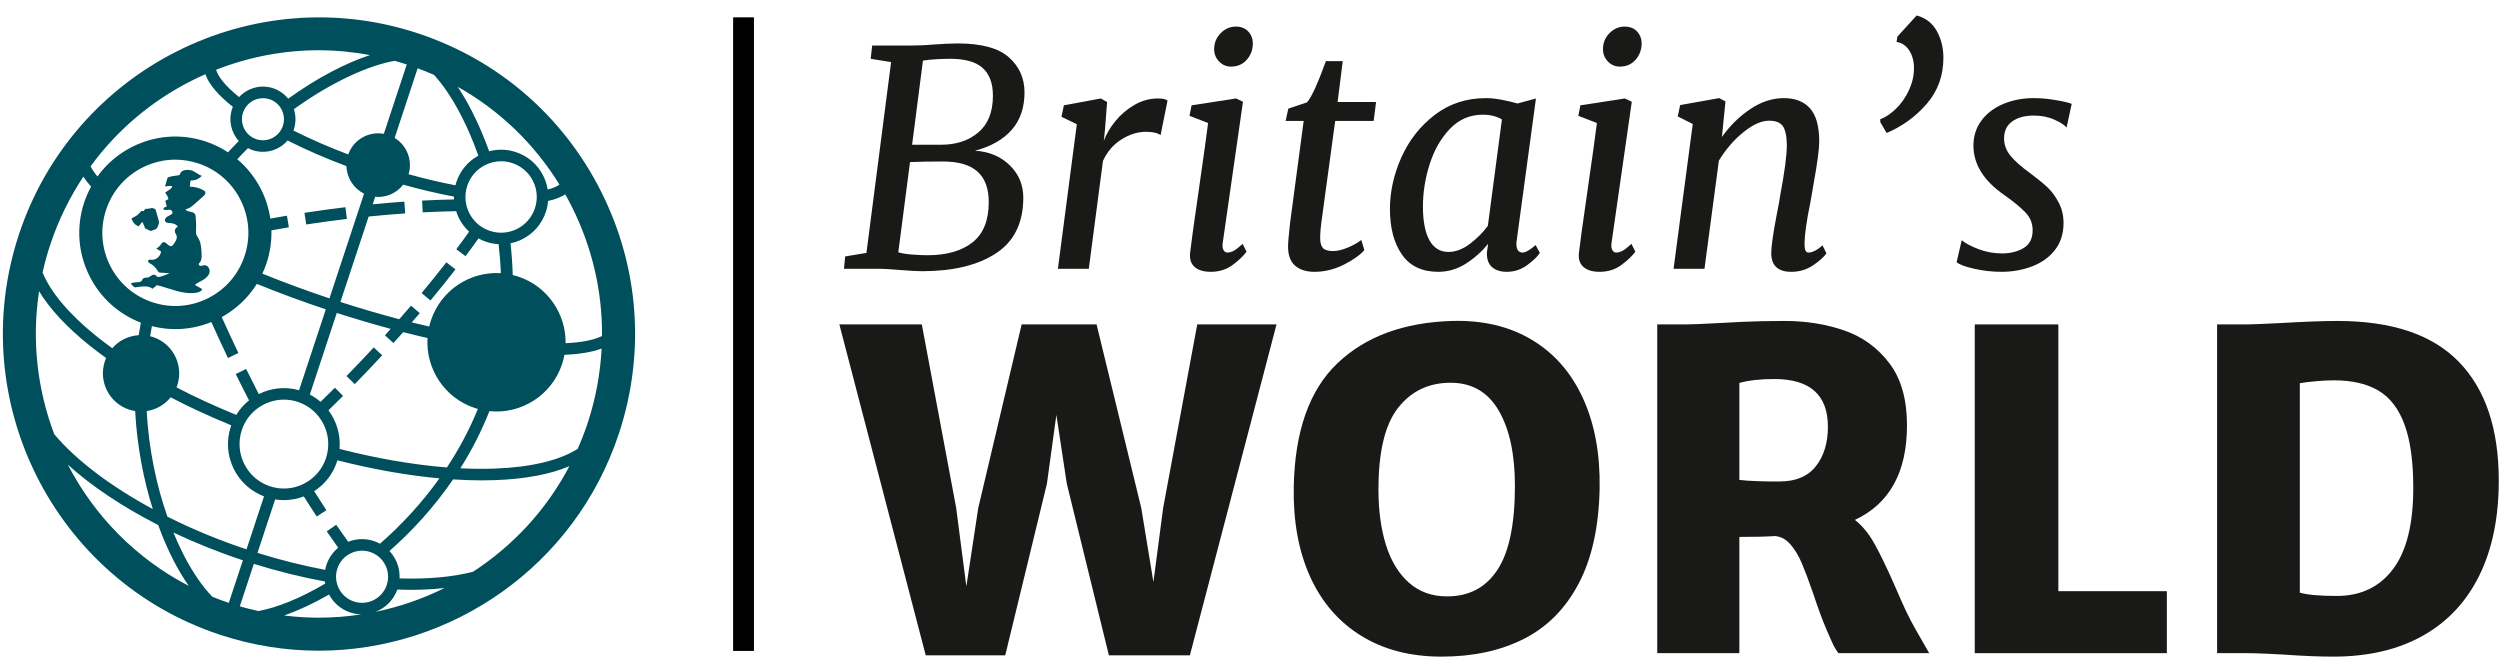 <?xml version="1.0" encoding="UTF-8"?> <svg xmlns="http://www.w3.org/2000/svg" xmlns:xlink="http://www.w3.org/1999/xlink" width="600" zoomAndPan="magnify" viewBox="0 0 450 120" height="160" preserveAspectRatio="xMidYMid meet" version="1.0"><defs><g></g><clipPath id="416f36fe80"><path d="M 0.516 3.125 L 114.672 3.125 L 114.672 117.125 L 0.516 117.125 Z M 0.516 3.125 " clip-rule="nonzero"></path></clipPath></defs><g clip-path="url(#416f36fe80)"><path fill="#004f5c" d="M 23.691 39.422 C 23.691 39.422 24.016 40.285 24.582 40.555 C 25.148 40.824 24.875 40.824 24.988 40.691 C 25.094 40.555 25.629 39.934 25.629 39.934 C 25.629 39.934 25.953 40.625 26.008 40.777 C 26.062 40.934 26.008 41.125 26.414 41.258 C 26.816 41.391 27.086 41.637 27.223 41.555 C 27.355 41.473 28.031 41.336 28.219 41.094 C 28.406 40.852 28.676 40.152 28.621 39.91 C 28.57 39.664 28.004 37.723 28.004 37.723 C 28.004 37.723 27.598 37.344 27.168 37.477 C 26.734 37.613 26.195 37.586 26.195 37.586 L 25.848 37.992 L 25.391 37.992 C 25.391 37.992 24.93 38.695 24.23 39.016 C 23.531 39.34 23.691 39.422 23.691 39.422 Z M 23.605 50.961 C 23.566 50.996 23.555 50.996 23.602 50.98 C 23.605 50.973 23.602 50.965 23.605 50.961 Z M 24.504 51.703 C 25.422 51.574 26.777 51.344 27.449 51.984 C 27.66 51.738 28.074 51.617 28.18 51.312 C 30.656 51.895 32.824 53.062 35.34 52.688 C 35.773 52.621 36.262 52.449 36.398 52.035 L 35.066 51.285 C 35.531 50.895 36.102 50.664 36.621 50.348 C 37.137 50.027 37.625 49.57 37.727 48.973 C 37.828 48.375 37.355 47.672 36.754 47.738 C 36.516 47.762 36.293 47.898 36.043 47.848 C 35.914 47.824 35.797 47.73 35.777 47.598 C 35.754 47.445 35.875 47.348 35.965 47.242 C 36.309 46.855 36.309 46.285 36.289 45.766 C 36.25 44.719 36.195 43.617 35.625 42.734 C 35.512 42.559 35.379 42.391 35.32 42.191 C 35.27 42.016 35.281 41.828 35.289 41.648 C 35.332 40.801 35.309 39.953 35.234 39.113 C 35.211 38.871 35.176 38.613 35.02 38.434 C 34.613 37.965 33.641 38.242 33.395 37.676 C 33.645 37.617 33.883 37.527 34.109 37.406 C 34.477 37.203 34.797 36.922 35.113 36.641 L 36.707 35.227 C 36.824 35.117 36.918 34.984 36.957 34.828 C 37.035 34.504 36.84 34.375 36.656 34.266 C 35.906 33.832 35.035 33.598 34.168 33.598 C 34.203 33.141 34.203 32.902 34.336 32.465 C 35.121 32.523 35.781 32.223 36.32 31.652 C 35.559 31.391 34.996 30.73 34.199 30.613 C 33.559 30.52 32.91 30.574 32.52 31.055 C 32.453 31.141 32.379 31.465 32.277 31.512 C 32.172 31.559 32.055 31.555 31.945 31.574 C 31.719 31.609 30.32 31.766 30.172 32 C 30.094 32.125 29.703 33.551 29.703 33.551 C 29.703 33.551 30.949 33.375 30.98 33.535 C 31.008 33.684 30.887 33.816 30.777 33.922 C 30.332 34.344 30.152 34.297 29.707 34.715 C 30 34.922 30.414 35.789 30.277 35.863 C 30.141 35.941 29.793 36.059 29.777 36.211 C 29.766 36.301 29.938 36.902 29.98 36.984 C 30.133 37.297 29.832 37.133 29.488 37.422 C 29.355 37.539 29.422 37.754 29.598 37.777 C 29.758 37.797 29.914 37.801 29.961 37.793 C 30.062 37.766 30.355 37.797 30.453 37.758 C 30.645 37.68 30.824 37.832 30.957 37.992 C 31.09 38.152 30.98 38.203 31.035 38.402 C 30.711 38.805 30.086 38.844 29.789 39.305 C 29.691 39.453 29.652 39.641 29.723 39.805 C 29.828 40.074 30.094 40.105 30.336 40.121 C 30.969 40.164 31.723 40.258 32.012 40.824 C 31.605 40.957 31.367 41.453 31.512 41.852 C 31.574 42.016 31.691 42.16 31.758 42.324 C 31.977 42.867 31.613 43.461 31.266 43.934 C 31.156 44.082 31.035 44.242 30.855 44.293 C 30.266 44.449 29.844 43.301 29.262 43.648 C 29.168 43.703 29.098 43.793 29.043 43.883 C 28.816 44.246 28.496 44.547 28.125 44.75 L 28.984 45.254 C 28.926 46.172 27.973 46.938 27.059 46.742 C 26.918 46.711 26.762 46.762 26.688 46.887 C 26.543 47.121 26.82 47.32 27.039 47.434 C 27.582 47.723 28.047 48.172 28.352 48.707 C 28.422 48.824 28.492 48.953 28.609 49.02 C 28.695 49.066 28.801 49.074 28.895 49.078 C 29.441 49.109 29.988 49.141 30.531 49.172 C 30.012 49.418 29.473 49.625 28.918 49.789 C 28.703 49.852 28.461 49.902 28.273 49.789 C 28.141 49.711 28.059 49.566 27.926 49.488 C 27.477 49.238 27.039 49.906 26.527 49.977 C 26.344 50.004 26.148 49.945 25.984 50.023 C 25.738 50.129 25.629 50.215 25.555 50.469 C 25.48 50.719 24.875 50.848 24.617 50.793 C 23.953 50.852 23.684 50.945 23.602 50.98 C 23.5 51.129 24.289 51.93 24.504 51.703 Z M 75.891 52.75 L 77.488 54.082 C 79.047 52.211 80.562 50.328 81.984 48.492 L 80.344 47.215 C 78.934 49.031 77.438 50.895 75.891 52.75 Z M 108.363 60.48 C 108.43 52.492 106.609 44.551 102.93 37.207 C 102.555 36.453 102.16 35.715 101.746 34.984 C 100.938 35.512 99.887 35.898 98.656 36.176 C 98.598 36.832 98.473 37.488 98.258 38.133 C 97.547 40.289 96.039 42.039 94.012 43.059 C 93.328 43.402 92.617 43.637 91.895 43.785 C 92.098 45.66 92.238 47.562 92.293 49.5 C 92.621 49.582 92.953 49.672 93.281 49.781 C 98.559 51.531 101.879 56.488 101.809 61.777 C 104.707 61.641 106.938 61.199 108.363 60.48 Z M 108.293 62.738 C 106.438 63.43 104.09 63.762 101.598 63.871 C 101.496 64.426 101.359 64.98 101.176 65.527 C 99.305 71.184 93.777 74.598 88.098 74.008 C 86.645 77.676 84.871 81.109 82.863 84.289 C 85.023 84.398 87.109 84.418 89.102 84.344 C 95.641 84.102 100.746 82.855 103.984 80.789 C 104.645 79.293 105.246 77.758 105.77 76.176 C 107.227 71.766 108.055 67.254 108.293 62.738 Z M 102.488 83.91 C 99.078 85.359 94.605 86.223 89.18 86.422 C 88.355 86.453 87.52 86.469 86.668 86.469 C 85.012 86.469 83.305 86.406 81.551 86.293 C 78.148 91.273 74.199 95.578 70.102 99.18 C 70.539 99.652 70.914 100.184 71.211 100.773 C 71.738 101.824 71.973 102.969 71.922 104.113 C 76.934 104.266 81.445 103.875 85.145 102.914 C 92.309 98.262 98.348 91.801 102.488 83.91 Z M 80.004 105.848 C 78.047 106.062 75.969 106.172 73.793 106.172 C 73.051 106.172 72.289 106.148 71.52 106.121 C 70.828 108.035 69.359 109.449 67.59 110.133 C 71.906 109.242 76.078 107.797 80.004 105.848 Z M 57.363 111.18 C 59.957 111.18 62.531 110.977 65.062 110.586 C 64.395 110.578 63.715 110.465 63.047 110.246 C 61.34 109.68 60.016 108.488 59.227 107.016 C 56.387 108.645 53.652 109.914 51.148 110.789 C 53.227 111.051 55.301 111.18 57.363 111.18 Z M 46.516 109.988 C 49.812 109.391 54.027 107.707 58.531 105.051 C 58.504 104.922 58.492 104.793 58.477 104.664 C 54.32 103.898 50.031 102.852 45.691 101.492 L 43.164 109.141 C 44.281 109.465 45.398 109.742 46.516 109.988 Z M 41.184 108.516 L 43.719 100.855 C 39.312 99.395 35.121 97.703 31.219 95.859 C 31.82 97.32 32.445 98.691 33.09 99.945 C 34.707 103.074 36.488 105.641 38.227 107.418 C 39.195 107.812 40.18 108.18 41.184 108.516 Z M 33.969 105.457 C 33.031 104.105 32.117 102.582 31.246 100.902 C 30.27 99.008 29.332 96.859 28.477 94.508 C 22.004 91.211 16.453 87.48 12.207 83.637 C 16.945 92.781 24.43 100.516 33.969 105.457 Z M 27.5 91.633 C 25.863 86.422 24.672 80.406 24.328 73.984 C 23.961 73.93 23.594 73.848 23.23 73.723 C 19.629 72.531 17.68 68.641 18.871 65.031 C 18.938 64.828 19.016 64.633 19.102 64.438 C 18.059 63.688 17.047 62.938 16.098 62.172 C 11.965 58.848 8.918 55.551 7.035 52.418 C 5.68 61.27 6.723 70.109 9.762 78.152 C 13.656 82.789 19.863 87.508 27.5 91.633 Z M 7.664 49.043 C 9.094 52.574 12.41 56.539 17.398 60.547 C 18.289 61.266 19.234 61.973 20.211 62.68 C 21.414 61.293 23.133 60.445 24.965 60.332 C 25.078 59.582 25.207 58.832 25.352 58.078 C 21.324 56.527 18.062 53.578 16.113 49.688 C 14.039 45.551 13.699 40.855 15.148 36.461 C 15.48 35.457 15.902 34.5 16.398 33.594 C 15.867 32.996 15.391 32.398 15.004 31.801 C 12.512 35.562 10.488 39.672 9.035 44.074 C 8.488 45.727 8.035 47.383 7.664 49.043 Z M 16.301 29.941 C 16.586 30.508 17.008 31.117 17.543 31.762 C 19.148 29.531 21.277 27.699 23.801 26.43 C 27.93 24.352 32.617 24.008 37 25.461 C 38.449 25.941 39.801 26.605 41.043 27.418 C 41.68 26.719 42.328 26.043 42.98 25.383 C 41.625 23.867 41.086 21.684 41.77 19.613 C 41.812 19.484 41.867 19.359 41.918 19.234 C 39.25 17.125 37.578 15.145 36.973 13.363 C 36.148 13.723 35.336 14.102 34.531 14.508 C 27.199 18.199 21.008 23.488 16.301 29.941 Z M 38.898 12.559 C 39.25 13.758 40.488 15.43 43.039 17.473 C 44.551 15.844 46.93 15.141 49.172 15.887 C 50.277 16.254 51.195 16.922 51.875 17.766 C 57.086 14 62.258 11.34 66.594 9.914 C 63.527 9.344 60.438 9.047 57.352 9.047 C 51.078 9.047 44.836 10.227 38.898 12.559 Z M 71.066 10.949 C 66.633 11.688 59.848 14.633 52.898 19.656 C 53.27 20.805 53.297 22.074 52.891 23.305 C 52.871 23.371 52.844 23.43 52.82 23.496 C 55.828 25.012 59.148 26.461 62.684 27.801 C 63.633 25.129 66.367 23.59 69.09 24.09 L 73.219 11.602 C 72.504 11.367 71.785 11.152 71.066 10.949 Z M 75.176 12.293 L 71.035 24.828 C 73.219 26.152 74.301 28.824 73.543 31.363 C 76.523 32.191 79.348 32.848 81.98 33.352 C 82.031 33.16 82.078 32.969 82.141 32.781 C 82.816 30.73 84.223 29.051 86.102 28.016 C 85.16 25.359 84.113 22.934 83.02 20.82 C 81.285 17.457 79.594 15.07 78.109 13.473 C 77.148 13.047 76.168 12.66 75.176 12.293 Z M 93.078 41.203 C 94.609 40.43 95.75 39.109 96.289 37.477 C 96.828 35.848 96.703 34.105 95.934 32.57 C 95.164 31.039 93.844 29.895 92.215 29.355 C 91.555 29.137 90.871 29.027 90.191 29.027 C 89.207 29.027 88.227 29.254 87.32 29.715 C 85.789 30.484 84.648 31.805 84.109 33.438 C 83.57 35.066 83.695 36.809 84.465 38.344 C 85.234 39.879 86.555 41.02 88.184 41.559 C 89.809 42.098 91.547 41.973 93.078 41.203 Z M 80.449 84.137 C 82.59 80.891 84.484 77.379 86.016 73.609 C 85.828 73.559 85.645 73.504 85.461 73.441 C 79.98 71.625 76.613 66.355 76.953 60.844 C 75.512 60.516 74.055 60.164 72.574 59.785 C 71.992 60.441 71.41 61.098 70.82 61.75 L 69.285 60.352 C 69.629 59.969 69.973 59.582 70.316 59.195 C 67.141 58.34 63.895 57.379 60.621 56.328 L 55.77 71.016 C 56.469 71.387 57.121 71.82 57.703 72.332 C 58.566 71.492 59.43 70.652 60.285 69.793 L 61.754 71.266 C 60.875 72.145 59.996 73 59.117 73.855 C 60.594 75.816 61.332 78.289 61.117 80.809 C 67.863 82.531 74.414 83.668 80.449 84.137 Z M 26.402 73.992 C 26.785 81.023 28.219 87.547 30.133 93 C 34.523 95.203 39.316 97.199 44.371 98.883 L 47.523 89.344 C 45.164 88.449 43.25 86.734 42.109 84.465 C 40.902 82.059 40.707 79.32 41.551 76.766 C 41.574 76.695 41.605 76.629 41.633 76.555 C 37.805 74.992 34.141 73.309 30.719 71.52 C 29.637 72.859 28.09 73.738 26.402 73.992 Z M 53.609 72.34 C 52.781 72.066 51.938 71.934 51.109 71.934 C 47.758 71.934 44.629 74.062 43.523 77.422 C 42.137 81.605 44.41 86.145 48.59 87.531 C 52.773 88.918 57.297 86.641 58.684 82.453 L 58.68 82.453 C 60.066 78.262 57.793 73.727 53.609 72.34 Z M 27.34 58.707 C 27.23 59.312 27.121 59.918 27.027 60.52 C 27.203 60.566 27.375 60.609 27.547 60.664 C 31.145 61.859 33.098 65.754 31.906 69.359 C 31.863 69.484 31.812 69.605 31.762 69.727 C 35.137 71.484 38.75 73.141 42.527 74.68 C 43.145 73.668 43.926 72.785 44.828 72.066 C 44.023 70.512 43.223 68.93 42.434 67.328 L 44.301 66.41 C 45.051 67.938 45.812 69.445 46.582 70.938 C 48.758 69.836 51.332 69.539 53.832 70.246 L 58.648 55.684 C 54.348 54.25 50.188 52.707 46.23 51.098 C 44.684 53.586 42.527 55.637 39.914 57.074 C 40.906 59.277 41.91 61.453 42.91 63.543 L 41.035 64.441 C 40.039 62.348 39.031 60.172 38.039 57.969 C 35.965 58.809 33.781 59.242 31.582 59.242 C 30.164 59.242 28.742 59.062 27.34 58.707 Z M 42.711 28.656 C 44.48 30.148 45.945 32 47.016 34.133 C 47.852 35.797 48.398 37.555 48.668 39.348 C 49.664 39.164 50.656 38.984 51.648 38.82 L 51.996 40.91 C 50.953 41.086 49.91 41.273 48.855 41.469 C 48.906 43.441 48.613 45.426 47.98 47.359 C 47.762 48.008 47.508 48.641 47.223 49.254 C 51.074 50.816 55.117 52.312 59.301 53.707 L 65.531 34.855 C 63.617 33.906 62.422 31.98 62.355 29.902 C 58.555 28.473 54.988 26.918 51.77 25.293 C 50.66 26.574 49.031 27.328 47.328 27.328 C 46.715 27.328 46.098 27.234 45.488 27.031 C 45.191 26.934 44.91 26.805 44.637 26.664 C 43.984 27.309 43.344 27.973 42.711 28.656 Z M 46.145 25.059 C 48.121 25.711 50.266 24.633 50.922 22.648 C 51.578 20.668 50.5 18.52 48.52 17.859 C 48.129 17.734 47.727 17.672 47.336 17.672 C 45.75 17.672 44.266 18.68 43.742 20.266 C 43.086 22.254 44.164 24.402 46.145 25.059 Z M 19.824 47.82 C 21.398 50.961 24.102 53.301 27.434 54.406 C 30.766 55.512 34.328 55.25 37.461 53.672 C 40.598 52.094 42.934 49.387 44.035 46.047 C 45.141 42.711 44.879 39.145 43.305 36 C 41.727 32.855 39.027 30.52 35.695 29.414 C 34.336 28.965 32.941 28.738 31.551 28.738 C 29.531 28.738 27.523 29.211 25.664 30.148 C 22.531 31.727 20.195 34.434 19.094 37.77 C 17.988 41.109 18.246 44.676 19.824 47.82 Z M 79.098 86.105 C 73.316 85.578 67.102 84.473 60.723 82.855 C 60.695 82.938 60.68 83.02 60.652 83.105 C 59.922 85.32 58.48 87.172 56.547 88.41 C 57.273 89.562 58.004 90.711 58.742 91.828 L 57.016 92.977 C 56.23 91.793 55.453 90.574 54.688 89.355 C 53.531 89.797 52.324 90.023 51.109 90.023 C 50.582 90.023 50.051 89.98 49.523 89.895 L 46.348 99.52 C 50.488 100.816 54.578 101.824 58.535 102.574 C 58.59 102.277 58.656 101.98 58.754 101.688 C 59.164 100.453 59.902 99.395 60.879 98.59 C 60.18 97.613 59.488 96.633 58.809 95.641 L 60.52 94.461 C 61.223 95.492 61.949 96.512 62.672 97.523 C 64.148 96.934 65.77 96.879 67.297 97.387 C 67.684 97.516 68.051 97.68 68.398 97.871 C 72.191 94.551 75.875 90.617 79.098 86.105 Z M 69.617 105.289 C 70.008 104.102 69.918 102.828 69.355 101.711 C 68.793 100.59 67.832 99.758 66.641 99.363 C 66.16 99.203 65.66 99.121 65.168 99.121 C 64.445 99.121 63.73 99.293 63.07 99.625 C 61.949 100.184 61.117 101.152 60.727 102.34 C 59.914 104.797 61.246 107.457 63.699 108.27 C 66.148 109.086 68.805 107.746 69.617 105.289 Z M 89.75 43.949 C 89.008 43.91 88.262 43.777 87.531 43.531 C 87.039 43.371 86.574 43.16 86.125 42.918 C 85.371 43.98 84.598 45.047 83.797 46.113 L 82.137 44.863 C 82.93 43.809 83.695 42.75 84.441 41.703 C 83.703 41.02 83.078 40.207 82.613 39.277 C 82.406 38.867 82.242 38.445 82.109 38.016 C 80.156 38.047 78.141 38.117 76.086 38.223 L 75.977 36.105 C 77.934 36.004 79.855 35.938 81.723 35.898 C 81.711 35.73 81.707 35.562 81.711 35.387 C 78.742 34.828 75.66 34.102 72.574 33.242 C 71.387 34.773 69.484 35.613 67.531 35.426 L 67.086 36.777 C 69 36.59 70.91 36.422 72.785 36.293 L 72.93 38.414 C 70.77 38.559 68.562 38.754 66.359 38.977 L 61.273 54.352 C 64.938 55.531 68.477 56.566 71.867 57.457 C 72.582 56.637 73.293 55.824 73.984 55.016 L 75.559 56.371 C 75.09 56.922 74.602 57.477 74.117 58.031 C 75.184 58.297 76.227 58.539 77.262 58.777 C 77.344 58.414 77.441 58.051 77.562 57.691 C 79.379 52.199 84.645 48.82 90.152 49.172 C 90.086 47.402 89.945 45.66 89.75 43.949 Z M 82.395 15.629 C 83.23 16.891 84.062 18.309 84.863 19.863 C 86.008 22.078 87.082 24.559 88.047 27.227 C 89.621 26.809 91.285 26.855 92.867 27.379 C 95.023 28.094 96.77 29.605 97.785 31.637 C 98.184 32.43 98.445 33.266 98.586 34.113 C 99.477 33.887 100.191 33.594 100.703 33.227 C 96.148 25.844 89.875 19.824 82.395 15.629 Z M 111.402 78.043 C 103.5 101.949 81.219 117.125 57.359 117.125 C 51.445 117.125 45.434 116.191 39.52 114.23 C 9.746 104.348 -6.457 72.039 3.406 42.207 C 13.266 12.371 45.512 -3.859 75.285 6.02 C 89.711 10.805 101.41 20.934 108.23 34.539 C 115.051 48.141 116.18 63.59 111.402 78.043 Z M 62.371 67.688 L 63.855 69.141 C 65.535 67.426 67.199 65.68 68.797 63.953 L 67.277 62.535 C 65.688 64.25 64.035 65.98 62.371 67.688 Z M 55.121 40.406 L 54.801 38.309 C 57.258 37.93 59.742 37.59 62.184 37.297 L 62.434 39.406 C 60.016 39.695 57.559 40.035 55.121 40.406 " fill-opacity="1" fill-rule="nonzero"></path></g><path stroke-linecap="butt" transform="matrix(-0, 0.75, -0.75, -0, 135.712, 3.125)" fill="none" stroke-linejoin="miter" d="M 0 2.501 L 152.063 2.501 " stroke="#000000" stroke-width="5" stroke-opacity="1" stroke-miterlimit="4"></path><g fill="#191918" fill-opacity="1"><g transform="translate(151.584, 117.568)"><g><path d="M 78.188 -59.172 L 62.594 0.391 L 48.016 0.391 L 40.438 -30.516 L 38.562 -42.891 L 36.859 -30.484 L 29.359 0.391 L 15.047 0.391 L -0.5 -59.172 L 14.344 -59.172 L 20.531 -26.125 L 22.359 -12.016 L 24.5 -26.125 L 32.312 -59.172 L 45.797 -59.172 L 53.844 -26.125 L 56.031 -12.797 L 57.781 -26.125 L 63.922 -59.172 Z M 78.188 -59.172 "></path></g></g></g><g fill="#191918" fill-opacity="1"><g transform="translate(229.263, 117.568)"><g><path d="M 3.609 -29.891 C 3.797 -39.922 6.414 -47.348 11.469 -52.172 C 16.52 -56.992 23.398 -59.535 32.109 -59.797 C 37.66 -59.953 42.453 -58.816 46.484 -56.391 C 50.516 -53.973 53.578 -50.469 55.672 -45.875 C 57.773 -41.289 58.773 -35.891 58.672 -29.672 C 58.535 -22.742 57.273 -17.023 54.891 -12.516 C 52.516 -8.004 49.223 -4.688 45.016 -2.562 C 40.816 -0.438 35.879 0.625 30.203 0.625 C 24.609 0.625 19.789 -0.625 15.75 -3.125 C 11.707 -5.625 8.645 -9.164 6.562 -13.75 C 4.488 -18.344 3.504 -23.723 3.609 -29.891 Z M 43.422 -30.094 C 43.422 -35.82 42.445 -40.348 40.5 -43.672 C 38.562 -47.004 35.676 -48.672 31.844 -48.672 C 27.906 -48.672 24.754 -47.164 22.391 -44.156 C 20.035 -41.156 18.859 -36.258 18.859 -29.469 C 18.859 -25.656 19.316 -22.301 20.234 -19.406 C 21.148 -16.52 22.535 -14.266 24.391 -12.641 C 26.242 -11.023 28.52 -10.219 31.219 -10.219 C 35.156 -10.219 38.172 -11.805 40.266 -14.984 C 42.367 -18.16 43.422 -23.195 43.422 -30.094 Z M 43.422 -30.094 "></path></g></g></g><g fill="#191918" fill-opacity="1"><g transform="translate(291.585, 117.568)"><g><path d="M 55.672 0 L 39.344 0 C 39.031 -0.383 38.75 -0.816 38.5 -1.297 C 38.258 -1.773 37.828 -2.742 37.203 -4.203 C 36.484 -5.859 35.695 -7.984 34.844 -10.578 C 34.031 -12.93 33.336 -14.781 32.766 -16.125 C 32.203 -17.477 31.52 -18.617 30.719 -19.547 C 29.914 -20.484 28.984 -20.992 27.922 -21.078 C 26.441 -20.973 24.301 -20.922 21.5 -20.922 L 21.5 0 L 6.719 0 L 6.719 -59.172 L 11.812 -59.172 C 12.75 -59.172 14.695 -59.25 17.656 -59.406 C 18.062 -59.438 19.43 -59.508 21.766 -59.625 C 24.098 -59.738 26.719 -59.797 29.625 -59.797 C 33.508 -59.797 37.098 -59.223 40.391 -58.078 C 43.68 -56.941 46.383 -54.977 48.5 -52.188 C 50.613 -49.406 51.672 -45.68 51.672 -41.016 C 51.672 -32.586 48.547 -26.91 42.297 -23.984 C 43.648 -22.922 44.82 -21.492 45.812 -19.703 C 46.812 -17.922 48.016 -15.438 49.422 -12.25 C 50.223 -10.383 50.898 -8.859 51.453 -7.672 C 52.016 -6.492 52.602 -5.363 53.219 -4.281 Z M 21.5 -31.188 C 22.25 -31.082 23.395 -31.004 24.938 -30.953 C 26.477 -30.898 27.754 -30.883 28.766 -30.906 C 31.648 -30.906 33.816 -31.816 35.266 -33.641 C 36.711 -35.473 37.438 -37.844 37.438 -40.75 C 37.438 -46.477 34.223 -49.344 27.797 -49.344 C 25.285 -49.344 23.188 -49.109 21.5 -48.641 Z M 21.5 -31.188 "></path></g></g></g><g fill="#191918" fill-opacity="1"><g transform="translate(348.737, 117.568)"><g><path d="M 21.766 -59.172 L 21.766 -11.156 L 41.297 -11.156 L 41.297 0 L 6.719 0 L 6.719 -59.172 Z M 21.766 -59.172 "></path></g></g></g><g fill="#191918" fill-opacity="1"><g transform="translate(392.358, 117.568)"><g><path d="M 12.172 -59.172 C 12.797 -59.172 14.711 -59.25 17.922 -59.406 C 22.328 -59.664 25.812 -59.797 28.375 -59.797 C 38.207 -59.797 45.504 -57.332 50.266 -52.406 C 55.035 -47.477 57.422 -40.363 57.422 -31.062 C 57.422 -24.406 56.25 -18.703 53.906 -13.953 C 51.562 -9.211 48.16 -5.598 43.703 -3.109 C 39.242 -0.617 33.891 0.625 27.641 0.625 C 25.098 0.625 22.172 0.504 18.859 0.266 C 18.285 0.242 17.258 0.191 15.781 0.109 C 14.301 0.035 13.02 0 11.938 0 L 6.719 0 L 6.719 -59.172 Z M 28.375 -10.297 C 32.656 -10.328 36 -11.945 38.406 -15.156 C 40.82 -18.375 42.031 -23.238 42.031 -29.75 C 42.031 -34.457 41.516 -38.227 40.484 -41.062 C 39.461 -43.906 37.91 -45.957 35.828 -47.219 C 33.742 -48.477 31.055 -49.109 27.766 -49.109 C 26.828 -49.109 25.758 -49.055 24.562 -48.953 C 23.375 -48.848 22.391 -48.727 21.609 -48.594 L 21.609 -10.891 C 22.961 -10.492 25.219 -10.297 28.375 -10.297 Z M 28.375 -10.297 "></path></g></g></g><g fill="#191918" fill-opacity="1"><g transform="translate(151.584, 48.38)"><g><path d="M 12.656 -40.188 C 13.195 -40.188 13.816 -40.203 14.516 -40.234 C 15.223 -40.266 15.754 -40.301 16.109 -40.344 C 18.129 -40.488 19.695 -40.562 20.812 -40.562 C 25.07 -40.562 28.141 -39.727 30.016 -38.062 C 31.891 -36.406 32.828 -34.301 32.828 -31.75 C 32.828 -29.008 32.062 -26.766 30.531 -25.016 C 29 -23.266 26.789 -22.008 23.906 -21.25 C 26.426 -21.102 28.504 -20.238 30.141 -18.656 C 31.785 -17.07 32.609 -15.125 32.609 -12.812 C 32.609 -8.27 30.969 -4.926 27.688 -2.781 C 24.406 -0.633 19.973 0.438 14.391 0.438 C 13.555 0.438 12.238 0.363 10.438 0.219 C 8.633 0.07 7.426 0 6.812 0 L 0.328 0 L 0.547 -2.219 L 4.375 -2.859 L 8.812 -37.203 L 5.141 -37.797 L 5.406 -40.188 Z M 14.281 -22.328 L 17.797 -22.328 C 20.535 -22.328 22.773 -23.066 24.516 -24.547 C 26.266 -26.023 27.141 -28.227 27.141 -31.156 C 27.141 -33.383 26.523 -35.047 25.297 -36.141 C 24.078 -37.242 22.133 -37.797 19.469 -37.797 C 18.82 -37.797 17.992 -37.77 16.984 -37.719 C 15.973 -37.664 15.16 -37.582 14.547 -37.469 L 12.594 -22.328 Z M 10.109 -2.969 C 10.648 -2.789 11.469 -2.656 12.562 -2.562 C 13.664 -2.477 14.598 -2.438 15.359 -2.438 C 18.785 -2.438 21.477 -3.203 23.438 -4.734 C 25.406 -6.266 26.391 -8.688 26.391 -12 C 26.391 -14.457 25.711 -16.289 24.359 -17.5 C 23.004 -18.707 20.922 -19.312 18.109 -19.312 C 15.703 -19.312 13.738 -19.273 12.219 -19.203 Z M 10.109 -2.969 "></path></g></g></g><g fill="#191918" fill-opacity="1"><g transform="translate(187.281, 48.38)"><g><path d="M 11.406 -23.031 C 11.844 -24.227 12.535 -25.41 13.484 -26.578 C 14.441 -27.754 15.586 -28.727 16.922 -29.5 C 18.254 -30.27 19.66 -30.656 21.141 -30.656 C 22.004 -30.656 22.582 -30.531 22.875 -30.281 L 21.625 -24.062 C 21.082 -24.457 20.203 -24.656 18.984 -24.656 C 17.504 -24.656 16.035 -24.195 14.578 -23.281 C 13.117 -22.363 12.008 -21.07 11.25 -19.406 L 8.703 0 L 3.141 0 L 6.547 -26.016 L 3.781 -27.359 L 4.219 -29.422 L 10.875 -30.656 L 12 -30.016 L 11.625 -25.141 Z M 11.406 -23.031 "></path></g></g></g><g fill="#191918" fill-opacity="1"><g transform="translate(210.267, 48.38)"><g><path d="M 9.781 -4.266 C 9.781 -3.836 9.863 -3.504 10.031 -3.266 C 10.195 -3.035 10.406 -2.922 10.656 -2.922 C 11.051 -2.922 11.453 -3.035 11.859 -3.266 C 12.273 -3.504 12.789 -3.91 13.406 -4.484 L 14.109 -3.078 C 13.566 -2.328 12.738 -1.535 11.625 -0.703 C 10.508 0.129 9.191 0.547 7.672 0.547 C 6.41 0.547 5.445 0.258 4.781 -0.312 C 4.113 -0.895 3.836 -1.742 3.953 -2.859 C 4.129 -4.453 4.598 -7.863 5.359 -13.094 C 6.367 -20.082 6.977 -24.461 7.188 -26.234 L 3.844 -27.531 L 4.219 -29.422 L 12.219 -30.656 L 13.469 -30.062 L 9.844 -4.812 Z M 11.312 -36.391 C 10.477 -36.391 9.766 -36.695 9.172 -37.312 C 8.578 -37.926 8.281 -38.664 8.281 -39.531 C 8.281 -40.645 8.664 -41.598 9.438 -42.391 C 10.219 -43.191 11.129 -43.594 12.172 -43.594 C 13.141 -43.594 13.895 -43.289 14.438 -42.688 C 14.977 -42.094 15.25 -41.363 15.25 -40.5 C 15.219 -39.352 14.836 -38.379 14.109 -37.578 C 13.391 -36.785 12.457 -36.391 11.312 -36.391 Z M 11.312 -36.391 "></path></g></g></g><g fill="#191918" fill-opacity="1"><g transform="translate(228.115, 48.38)"><g><path d="M 9.891 -9.516 C 9.641 -7.859 9.516 -6.539 9.516 -5.562 C 9.516 -4.695 9.688 -4.082 10.031 -3.719 C 10.375 -3.363 10.977 -3.188 11.844 -3.188 C 12.602 -3.188 13.492 -3.398 14.516 -3.828 C 15.547 -4.266 16.348 -4.719 16.922 -5.188 L 17.469 -3.359 C 16.676 -2.453 15.43 -1.57 13.734 -0.719 C 12.035 0.125 10.285 0.547 8.484 0.547 C 7.004 0.547 5.844 0.176 5 -0.562 C 4.156 -1.301 3.734 -2.445 3.734 -4 C 3.734 -4.688 3.859 -6.129 4.109 -8.328 L 6.547 -26.609 L 3.297 -26.609 L 3.781 -28.828 L 7.141 -29.953 C 7.93 -30.816 9.066 -33.289 10.547 -37.375 L 13.578 -37.375 L 12.656 -30.016 L 19.578 -30.016 L 19.141 -26.609 L 12.219 -26.609 Z M 9.891 -9.516 "></path></g></g></g><g fill="#191918" fill-opacity="1"><g transform="translate(248.127, 48.38)"><g><path d="M 24.875 -5.078 C 24.844 -4.93 24.828 -4.734 24.828 -4.484 C 24.828 -3.941 24.926 -3.547 25.125 -3.297 C 25.32 -3.047 25.582 -2.922 25.906 -2.922 C 26.477 -2.922 27.27 -3.367 28.281 -4.266 L 29.047 -2.859 C 28.641 -2.211 27.883 -1.484 26.781 -0.672 C 25.688 0.141 24.457 0.547 23.094 0.547 C 21.977 0.547 21.094 0.266 20.438 -0.297 C 19.789 -0.859 19.484 -1.734 19.516 -2.922 L 19.734 -4.484 C 18.586 -3.078 17.242 -1.883 15.703 -0.906 C 14.172 0.062 12.523 0.547 10.766 0.547 C 7.836 0.547 5.656 -0.488 4.219 -2.562 C 2.781 -4.633 2.062 -7.367 2.062 -10.766 C 2.062 -13.859 2.742 -16.945 4.109 -20.031 C 5.484 -23.113 7.484 -25.664 10.109 -27.688 C 12.742 -29.707 15.828 -30.719 19.359 -30.719 C 20.191 -30.719 21.129 -30.617 22.172 -30.422 C 23.211 -30.223 24.164 -30 25.031 -29.75 L 28.344 -30.656 Z M 22.219 -26.875 C 21.281 -27.445 20.129 -27.734 18.766 -27.734 C 16.453 -27.734 14.484 -26.883 12.859 -25.188 C 11.242 -23.5 10.031 -21.383 9.219 -18.844 C 8.406 -16.301 8 -13.75 8 -11.188 C 8 -8.594 8.383 -6.582 9.156 -5.156 C 9.938 -3.738 11.082 -3.031 12.594 -3.031 C 13.863 -3.031 15.133 -3.504 16.406 -4.453 C 17.688 -5.41 18.781 -6.504 19.688 -7.734 Z M 22.219 -26.875 "></path></g></g></g><g fill="#191918" fill-opacity="1"><g transform="translate(280.254, 48.38)"><g><path d="M 9.781 -4.266 C 9.781 -3.836 9.863 -3.504 10.031 -3.266 C 10.195 -3.035 10.406 -2.922 10.656 -2.922 C 11.051 -2.922 11.453 -3.035 11.859 -3.266 C 12.273 -3.504 12.789 -3.91 13.406 -4.484 L 14.109 -3.078 C 13.566 -2.328 12.738 -1.535 11.625 -0.703 C 10.508 0.129 9.191 0.547 7.672 0.547 C 6.41 0.547 5.445 0.258 4.781 -0.312 C 4.113 -0.895 3.836 -1.742 3.953 -2.859 C 4.129 -4.453 4.598 -7.863 5.359 -13.094 C 6.367 -20.082 6.977 -24.461 7.188 -26.234 L 3.844 -27.531 L 4.219 -29.422 L 12.219 -30.656 L 13.469 -30.062 L 9.844 -4.812 Z M 11.312 -36.391 C 10.477 -36.391 9.766 -36.695 9.172 -37.312 C 8.578 -37.926 8.281 -38.664 8.281 -39.531 C 8.281 -40.645 8.664 -41.598 9.438 -42.391 C 10.219 -43.191 11.129 -43.594 12.172 -43.594 C 13.141 -43.594 13.895 -43.289 14.438 -42.688 C 14.977 -42.094 15.25 -41.363 15.25 -40.5 C 15.219 -39.352 14.836 -38.379 14.109 -37.578 C 13.391 -36.785 12.457 -36.391 11.312 -36.391 Z M 11.312 -36.391 "></path></g></g></g><g fill="#191918" fill-opacity="1"><g transform="translate(298.102, 48.38)"><g><path d="M 11.844 -23.734 C 13.32 -25.797 15.035 -27.473 16.984 -28.766 C 18.93 -30.066 20.93 -30.719 22.984 -30.719 C 25.035 -30.719 26.609 -30.102 27.703 -28.875 C 28.805 -27.645 29.359 -25.645 29.359 -22.875 C 29.359 -21.539 29.02 -19.016 28.344 -15.297 L 28.016 -13.359 L 27.734 -11.781 C 27.086 -8.645 26.75 -6.27 26.719 -4.656 L 26.719 -4.328 C 26.719 -3.391 26.953 -2.922 27.422 -2.922 C 28.141 -2.922 28.984 -3.352 29.953 -4.219 L 30.656 -2.766 C 30.227 -2.148 29.438 -1.441 28.281 -0.641 C 27.125 0.148 25.805 0.547 24.328 0.547 C 21.922 0.547 20.719 -0.586 20.719 -2.859 C 20.719 -3.984 21.055 -6.328 21.734 -9.891 L 22.125 -11.891 L 22.328 -13.188 C 23.129 -17.406 23.531 -20.453 23.531 -22.328 C 23.488 -23.992 23.234 -25.129 22.766 -25.734 C 22.297 -26.348 21.484 -26.656 20.328 -26.656 C 18.961 -26.656 17.422 -25.961 15.703 -24.578 C 13.992 -23.191 12.523 -21.488 11.297 -19.469 L 8.703 0 L 3.141 0 L 6.594 -26.062 L 3.891 -27.422 L 4.328 -29.469 L 11.359 -30.719 L 12.484 -30.125 Z M 11.844 -23.734 "></path></g></g></g><g fill="#191918" fill-opacity="1"><g transform="translate(332.5, 48.38)"><g><path d="M 12.5 -45.594 C 14.125 -45.156 15.332 -44.223 16.125 -42.797 C 16.914 -41.379 17.312 -39.77 17.312 -37.969 C 17.312 -34.758 16.312 -32 14.312 -29.688 C 12.312 -27.383 9.906 -25.633 7.094 -24.438 L 5.953 -26.391 L 5.953 -26.938 C 6.891 -27.258 7.836 -27.891 8.797 -28.828 C 9.754 -29.766 10.531 -30.879 11.125 -32.172 C 11.719 -33.473 12.016 -34.789 12.016 -36.125 C 12.016 -37.352 11.734 -38.406 11.172 -39.281 C 10.609 -40.164 9.844 -40.68 8.875 -40.828 L 9.031 -41.797 Z M 12.5 -45.594 "></path></g></g></g><g fill="#191918" fill-opacity="1"><g transform="translate(351.484, 48.38)"><g><path d="M 20.5 -25.422 C 20.176 -25.848 19.461 -26.312 18.359 -26.812 C 17.254 -27.32 16 -27.578 14.594 -27.578 C 12.977 -27.578 11.68 -27.223 10.703 -26.516 C 9.734 -25.816 9.25 -24.801 9.25 -23.469 C 9.25 -22.312 9.645 -21.254 10.438 -20.297 C 11.227 -19.348 12.398 -18.316 13.953 -17.203 C 15.211 -16.266 16.238 -15.426 17.031 -14.688 C 17.82 -13.945 18.504 -13.023 19.078 -11.922 C 19.66 -10.828 19.953 -9.594 19.953 -8.219 C 19.953 -6.344 19.445 -4.742 18.438 -3.422 C 17.426 -2.109 16.062 -1.117 14.344 -0.453 C 12.633 0.211 10.773 0.547 8.766 0.547 C 7.141 0.547 5.516 0.363 3.891 0 C 2.266 -0.363 1.203 -0.758 0.703 -1.188 L 1.625 -5.141 C 2.344 -4.555 3.367 -4.016 4.703 -3.516 C 6.035 -3.016 7.426 -2.766 8.875 -2.766 C 10.383 -2.766 11.68 -3.086 12.766 -3.734 C 13.848 -4.379 14.391 -5.441 14.391 -6.922 C 14.391 -8.18 13.953 -9.258 13.078 -10.156 C 12.211 -11.062 10.938 -12.109 9.25 -13.297 C 5.57 -15.859 3.734 -18.816 3.734 -22.172 C 3.734 -23.867 4.207 -25.363 5.156 -26.656 C 6.113 -27.957 7.422 -28.957 9.078 -29.656 C 10.742 -30.363 12.582 -30.719 14.594 -30.719 C 15.895 -30.719 17.223 -30.598 18.578 -30.359 C 19.93 -30.129 20.879 -29.906 21.422 -29.688 Z M 20.5 -25.422 "></path></g></g></g></svg> 
